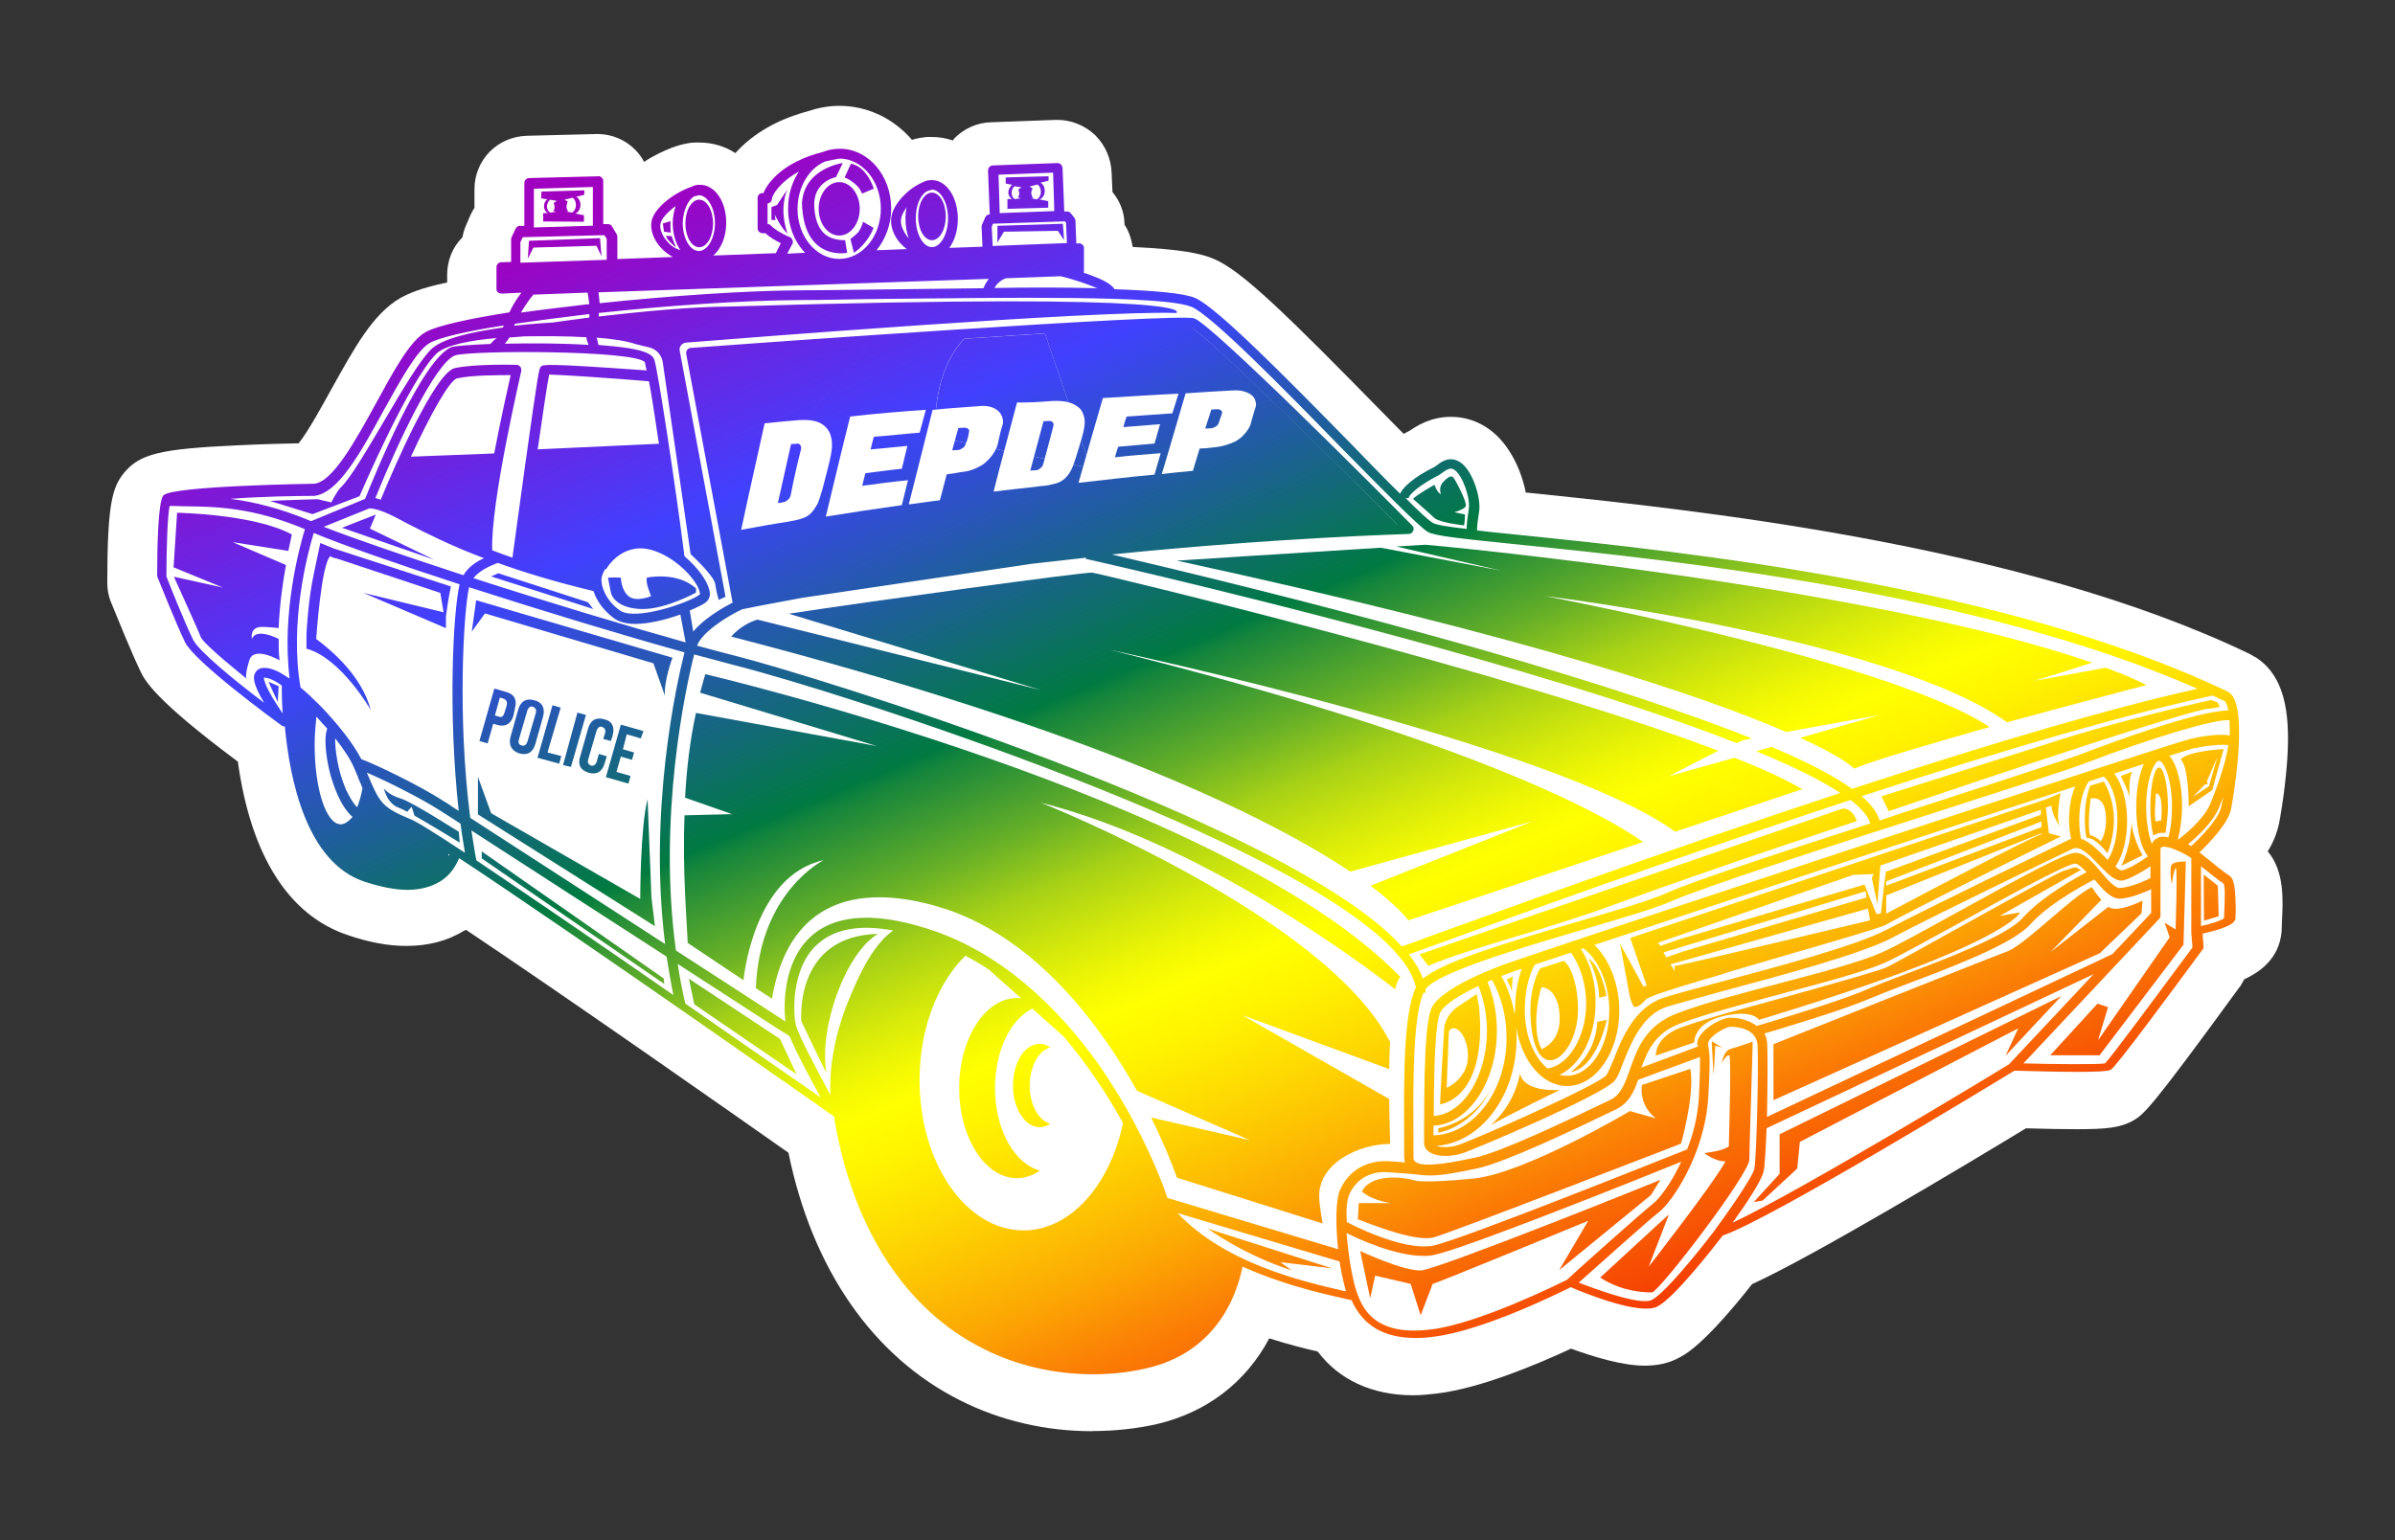 <?xml version="1.0" encoding="UTF-8"?><svg id="Layer_1" xmlns="http://www.w3.org/2000/svg" xmlns:xlink="http://www.w3.org/1999/xlink" viewBox="0 0 669.57 430.79"><rect x="0" y="0" width="669.57" height="430.79" fill="#333333" stroke="none"/><defs><style>.cls-1{fill:url(#Dégradé_sans_nom_10-42);}.cls-2{fill:url(#Dégradé_sans_nom_10-54);}.cls-3{fill:url(#Dégradé_sans_nom_10-47);}.cls-4{fill:url(#Dégradé_sans_nom_10-18);}.cls-5{fill:url(#Dégradé_sans_nom_10-56);}.cls-6{fill:url(#Dégradé_sans_nom_10-25);}.cls-7{fill:#fff;}.cls-8{fill:url(#Dégradé_sans_nom_10-20);}.cls-9{fill:url(#Dégradé_sans_nom_10-10);}.cls-10{fill:url(#Dégradé_sans_nom_10-6);}.cls-11{fill:url(#Dégradé_sans_nom_10-35);}.cls-12{fill:url(#Dégradé_sans_nom_10-4);}.cls-13{fill:url(#Dégradé_sans_nom_10-32);}.cls-14{fill:url(#Dégradé_sans_nom_10-31);}.cls-15{fill:url(#Dégradé_sans_nom_10-59);}.cls-16{fill:url(#Dégradé_sans_nom_10-23);}.cls-17{fill:url(#Dégradé_sans_nom_10-58);}.cls-18{fill:url(#Dégradé_sans_nom_10-24);}.cls-19{fill:url(#Dégradé_sans_nom_10-40);}.cls-20{fill:url(#Dégradé_sans_nom_10-53);}.cls-21{fill:url(#Dégradé_sans_nom_10-29);}.cls-22{fill:url(#Dégradé_sans_nom_10-16);}.cls-23{fill:url(#Dégradé_sans_nom_10-17);}.cls-24{fill:url(#Dégradé_sans_nom_10-33);}.cls-25{fill:url(#Dégradé_sans_nom_10-13);}.cls-26{fill:url(#Dégradé_sans_nom_10-37);}.cls-27{fill:url(#Dégradé_sans_nom_10-48);}.cls-28{fill:url(#Dégradé_sans_nom_10-62);}.cls-29{fill:url(#Dégradé_sans_nom_10-55);}.cls-30{fill:url(#Dégradé_sans_nom_10-22);}.cls-31{fill:url(#Dégradé_sans_nom_10-12);}.cls-32{fill:url(#Dégradé_sans_nom_10-49);}.cls-33{fill:url(#Dégradé_sans_nom_10-5);}.cls-34{fill:url(#Dégradé_sans_nom_10-11);}.cls-35{fill:url(#Dégradé_sans_nom_10-15);}.cls-36{fill:url(#Dégradé_sans_nom_10-30);}.cls-37{fill:url(#Dégradé_sans_nom_10-60);}.cls-38{fill:url(#Dégradé_sans_nom_10-52);}.cls-39{fill:url(#Dégradé_sans_nom_10-43);}.cls-40{fill:url(#Dégradé_sans_nom_10-14);}.cls-41{fill:url(#Dégradé_sans_nom_10-51);}.cls-42{fill:url(#Dégradé_sans_nom_10-61);}.cls-43{fill:url(#Dégradé_sans_nom_10-28);}.cls-44{fill:url(#Dégradé_sans_nom_10-45);}.cls-45{fill:url(#Dégradé_sans_nom_10-26);}.cls-46{fill:url(#Dégradé_sans_nom_10-65);}.cls-47{fill:url(#Dégradé_sans_nom_10-64);}.cls-48{fill:url(#Dégradé_sans_nom_10-9);}.cls-49{fill:url(#Dégradé_sans_nom_10-41);}.cls-50{fill:url(#Dégradé_sans_nom_10-34);}.cls-51{fill:url(#Dégradé_sans_nom_10-27);}.cls-52{fill:url(#Dégradé_sans_nom_10-2);}.cls-53{fill:url(#Dégradé_sans_nom_10-66);}.cls-54{fill:url(#Dégradé_sans_nom_10-3);}.cls-55{fill:url(#Dégradé_sans_nom_10-36);}.cls-56{fill:url(#Dégradé_sans_nom_10-7);}.cls-57{fill:url(#Dégradé_sans_nom_10-63);}.cls-58{fill:url(#Dégradé_sans_nom_10-46);}.cls-59{fill:url(#Dégradé_sans_nom_10-19);}.cls-60{fill:url(#Dégradé_sans_nom_10-8);}.cls-61{fill:url(#Dégradé_sans_nom_10-21);}.cls-62{fill:url(#Dégradé_sans_nom_10-50);}.cls-63{fill:url(#Dégradé_sans_nom_10-57);}.cls-64{fill:url(#Dégradé_sans_nom_10);}.cls-65{fill:url(#Dégradé_sans_nom_10-38);}.cls-66{fill:url(#Dégradé_sans_nom_10-39);}.cls-67{fill:url(#Dégradé_sans_nom_10-44);}</style><linearGradient id="Dégradé_sans_nom_10" x1="283.41" y1="9004.57" x2="452.02" y2="9408.03" gradientTransform="translate(0 -8993.63)" gradientUnits="userSpaceOnUse"><stop offset="0" stop-color="#a001c0"/><stop offset=".2" stop-color="#4041fe"/><stop offset=".4" stop-color="#007a41"/><stop offset=".41" stop-color="#15853c"/><stop offset=".47" stop-color="#67b027"/><stop offset=".51" stop-color="#a8d216"/><stop offset=".55" stop-color="#d7ea0a"/><stop offset=".58" stop-color="#f4f903"/><stop offset=".6" stop-color="#ff0"/><stop offset=".63" stop-color="#fff400"/><stop offset=".68" stop-color="#fed702"/><stop offset=".75" stop-color="#fca903"/><stop offset=".8" stop-color="#fb7f05"/><stop offset="1" stop-color="#f00001"/></linearGradient><linearGradient id="Dégradé_sans_nom_10-2" x1="224.06" y1="9029.37" x2="392.67" y2="9432.83" xlink:href="#Dégradé_sans_nom_10"/><linearGradient id="Dégradé_sans_nom_10-3" x1="475.13" y1="8924.45" x2="643.74" y2="9327.91" xlink:href="#Dégradé_sans_nom_10"/><linearGradient id="Dégradé_sans_nom_10-4" x1="493.75" y1="8916.66" x2="662.36" y2="9320.13" xlink:href="#Dégradé_sans_nom_10"/><linearGradient id="Dégradé_sans_nom_10-5" x1="479.72" y1="8922.53" x2="648.33" y2="9325.99" xlink:href="#Dégradé_sans_nom_10"/><linearGradient id="Dégradé_sans_nom_10-6" x1="482.37" y1="8921.42" x2="650.99" y2="9324.88" xlink:href="#Dégradé_sans_nom_10"/><linearGradient id="Dégradé_sans_nom_10-7" x1="468.19" y1="8927.35" x2="636.8" y2="9330.81" xlink:href="#Dégradé_sans_nom_10"/><linearGradient id="Dégradé_sans_nom_10-8" x1="276.58" y1="9007.42" x2="445.19" y2="9410.88" xlink:href="#Dégradé_sans_nom_10"/><linearGradient id="Dégradé_sans_nom_10-9" x1="379.54" y1="8964.4" x2="548.15" y2="9367.86" xlink:href="#Dégradé_sans_nom_10"/><linearGradient id="Dégradé_sans_nom_10-10" x1="338.78" y1="8981.43" x2="507.39" y2="9384.89" xlink:href="#Dégradé_sans_nom_10"/><linearGradient id="Dégradé_sans_nom_10-11" x1="142.77" y1="9063.35" x2="311.38" y2="9466.81" xlink:href="#Dégradé_sans_nom_10"/><linearGradient id="Dégradé_sans_nom_10-12" x1="211.2" y1="9034.75" x2="379.81" y2="9438.21" xlink:href="#Dégradé_sans_nom_10"/><linearGradient id="Dégradé_sans_nom_10-13" x1="84.3" y1="9087.78" x2="252.91" y2="9491.24" xlink:href="#Dégradé_sans_nom_10"/><linearGradient id="Dégradé_sans_nom_10-14" x1="116.1" y1="9074.49" x2="284.71" y2="9477.95" xlink:href="#Dégradé_sans_nom_10"/><linearGradient id="Dégradé_sans_nom_10-15" x1="90.96" y1="9085" x2="259.57" y2="9488.46" xlink:href="#Dégradé_sans_nom_10"/><linearGradient id="Dégradé_sans_nom_10-16" x1="65.66" y1="9095.57" x2="234.27" y2="9499.03" xlink:href="#Dégradé_sans_nom_10"/><linearGradient id="Dégradé_sans_nom_10-17" x1="199.04" y1="9039.83" x2="367.65" y2="9443.29" xlink:href="#Dégradé_sans_nom_10"/><linearGradient id="Dégradé_sans_nom_10-18" x1="46.17" y1="9103.72" x2="214.78" y2="9507.18" xlink:href="#Dégradé_sans_nom_10"/><linearGradient id="Dégradé_sans_nom_10-19" x1="120.04" y1="9072.84" x2="288.65" y2="9476.3" xlink:href="#Dégradé_sans_nom_10"/><linearGradient id="Dégradé_sans_nom_10-20" x1="159.69" y1="9056.27" x2="328.3" y2="9459.73" xlink:href="#Dégradé_sans_nom_10"/><linearGradient id="Dégradé_sans_nom_10-21" x1="271.53" y1="9009.53" x2="440.14" y2="9412.99" xlink:href="#Dégradé_sans_nom_10"/><linearGradient id="Dégradé_sans_nom_10-22" x1="74.72" y1="9091.78" x2="243.33" y2="9495.24" xlink:href="#Dégradé_sans_nom_10"/><linearGradient id="Dégradé_sans_nom_10-23" x1="118.06" y1="9073.67" x2="286.67" y2="9477.13" xlink:href="#Dégradé_sans_nom_10"/><linearGradient id="Dégradé_sans_nom_10-24" x1="347.6" y1="8977.74" x2="516.21" y2="9381.2" xlink:href="#Dégradé_sans_nom_10"/><linearGradient id="Dégradé_sans_nom_10-25" x1="459.33" y1="8931.05" x2="627.94" y2="9334.51" xlink:href="#Dégradé_sans_nom_10"/><linearGradient id="Dégradé_sans_nom_10-26" x1="227.69" y1="9027.86" x2="396.3" y2="9431.32" xlink:href="#Dégradé_sans_nom_10"/><linearGradient id="Dégradé_sans_nom_10-27" x1="232.31" y1="9025.92" x2="400.92" y2="9429.39" xlink:href="#Dégradé_sans_nom_10"/><linearGradient id="Dégradé_sans_nom_10-28" x1="222.79" y1="9029.9" x2="391.4" y2="9433.36" xlink:href="#Dégradé_sans_nom_10"/><linearGradient id="Dégradé_sans_nom_10-29" x1="268.01" y1="9011" x2="436.62" y2="9414.47" xlink:href="#Dégradé_sans_nom_10"/><linearGradient id="Dégradé_sans_nom_10-30" x1="155.53" y1="9058.01" x2="324.14" y2="9461.47" xlink:href="#Dégradé_sans_nom_10"/><linearGradient id="Dégradé_sans_nom_10-31" x1="190.21" y1="9043.52" x2="358.82" y2="9446.98" xlink:href="#Dégradé_sans_nom_10"/><linearGradient id="Dégradé_sans_nom_10-32" x1="246.31" y1="9020.07" x2="414.92" y2="9423.53" xlink:href="#Dégradé_sans_nom_10"/><linearGradient id="Dégradé_sans_nom_10-33" x1="182.31" y1="9046.82" x2="350.92" y2="9450.28" xlink:href="#Dégradé_sans_nom_10"/><linearGradient id="Dégradé_sans_nom_10-34" x1="181.74" y1="9047.06" x2="350.35" y2="9450.52" xlink:href="#Dégradé_sans_nom_10"/><linearGradient id="Dégradé_sans_nom_10-35" x1="396.09" y1="8957.48" x2="564.7" y2="9360.94" xlink:href="#Dégradé_sans_nom_10"/><linearGradient id="Dégradé_sans_nom_10-36" x1="308.07" y1="8994.26" x2="476.68" y2="9397.72" xlink:href="#Dégradé_sans_nom_10"/><linearGradient id="Dégradé_sans_nom_10-37" x1="288.74" y1="9002.34" x2="457.35" y2="9405.8" xlink:href="#Dégradé_sans_nom_10"/><linearGradient id="Dégradé_sans_nom_10-38" x1="315.37" y1="8991.21" x2="483.98" y2="9394.67" xlink:href="#Dégradé_sans_nom_10"/><linearGradient id="Dégradé_sans_nom_10-39" x1="320.13" y1="8989.22" x2="488.74" y2="9392.68" xlink:href="#Dégradé_sans_nom_10"/><linearGradient id="Dégradé_sans_nom_10-40" x1="328.63" y1="8985.67" x2="497.24" y2="9389.13" xlink:href="#Dégradé_sans_nom_10"/><linearGradient id="Dégradé_sans_nom_10-41" x1="293.55" y1="9000.33" x2="462.16" y2="9403.79" xlink:href="#Dégradé_sans_nom_10"/><linearGradient id="Dégradé_sans_nom_10-42" x1="284.27" y1="9004.21" x2="452.88" y2="9407.67" xlink:href="#Dégradé_sans_nom_10"/><linearGradient id="Dégradé_sans_nom_10-43" x1="464.22" y1="8929.01" x2="632.83" y2="9332.47" xlink:href="#Dégradé_sans_nom_10"/><linearGradient id="Dégradé_sans_nom_10-44" x1="394.93" y1="8957.96" x2="563.54" y2="9361.42" xlink:href="#Dégradé_sans_nom_10"/><linearGradient id="Dégradé_sans_nom_10-45" x1="329.67" y1="8985.24" x2="498.28" y2="9388.7" xlink:href="#Dégradé_sans_nom_10"/><linearGradient id="Dégradé_sans_nom_10-46" x1="349.32" y1="8977.03" x2="517.93" y2="9380.49" xlink:href="#Dégradé_sans_nom_10"/><linearGradient id="Dégradé_sans_nom_10-47" x1="454.78" y1="8932.95" x2="623.39" y2="9336.41" xlink:href="#Dégradé_sans_nom_10"/><linearGradient id="Dégradé_sans_nom_10-48" x1="294.95" y1="8999.75" x2="463.56" y2="9403.21" xlink:href="#Dégradé_sans_nom_10"/><linearGradient id="Dégradé_sans_nom_10-49" x1="412.48" y1="8950.63" x2="581.09" y2="9354.09" xlink:href="#Dégradé_sans_nom_10"/><linearGradient id="Dégradé_sans_nom_10-50" x1="298.86" y1="8998.11" x2="467.47" y2="9401.57" xlink:href="#Dégradé_sans_nom_10"/><linearGradient id="Dégradé_sans_nom_10-51" x1="99.68" y1="9081.35" x2="268.29" y2="9484.81" xlink:href="#Dégradé_sans_nom_10"/><linearGradient id="Dégradé_sans_nom_10-52" x1="390.69" y1="8959.73" x2="559.3" y2="9363.19" xlink:href="#Dégradé_sans_nom_10"/><linearGradient id="Dégradé_sans_nom_10-53" x1="267.13" y1="9011.37" x2="435.74" y2="9414.83" xlink:href="#Dégradé_sans_nom_10"/><linearGradient id="Dégradé_sans_nom_10-54" x1="194.37" y1="9039.69" x2="367.92" y2="9454.96" xlink:href="#Dégradé_sans_nom_10"/><linearGradient id="Dégradé_sans_nom_10-55" x1="243.37" y1="9021.3" x2="411.98" y2="9424.76" xlink:href="#Dégradé_sans_nom_10"/><linearGradient id="Dégradé_sans_nom_10-56" x1="298.12" y1="8996.73" x2="468.81" y2="9405.16" xlink:href="#Dégradé_sans_nom_10"/><linearGradient id="Dégradé_sans_nom_10-57" x1="224.99" y1="9028.98" x2="393.6" y2="9432.44" xlink:href="#Dégradé_sans_nom_10"/><linearGradient id="Dégradé_sans_nom_10-58" x1="43.09" y1="9105" x2="211.7" y2="9508.46" xlink:href="#Dégradé_sans_nom_10"/><linearGradient id="Dégradé_sans_nom_10-59" x1="148.61" y1="9060.9" x2="317.22" y2="9464.36" xlink:href="#Dégradé_sans_nom_10"/><linearGradient id="Dégradé_sans_nom_10-60" x1="184.83" y1="9045.77" x2="353.44" y2="9449.23" xlink:href="#Dégradé_sans_nom_10"/><linearGradient id="Dégradé_sans_nom_10-61" x1="92.73" y1="9084.26" x2="261.34" y2="9487.72" xlink:href="#Dégradé_sans_nom_10"/><linearGradient id="Dégradé_sans_nom_10-62" x1="99.13" y1="9081.58" x2="267.74" y2="9485.04" xlink:href="#Dégradé_sans_nom_10"/><linearGradient id="Dégradé_sans_nom_10-63" x1="103.82" y1="9079.62" x2="272.43" y2="9483.08" xlink:href="#Dégradé_sans_nom_10"/><linearGradient id="Dégradé_sans_nom_10-64" x1="109.13" y1="9077.4" x2="277.74" y2="9480.86" xlink:href="#Dégradé_sans_nom_10"/><linearGradient id="Dégradé_sans_nom_10-65" x1="113.75" y1="9075.47" x2="282.36" y2="9478.93" xlink:href="#Dégradé_sans_nom_10"/><linearGradient id="Dégradé_sans_nom_10-66" x1="119.67" y1="9073" x2="288.28" y2="9476.46" xlink:href="#Dégradé_sans_nom_10"/></defs><path class="cls-7" d="m305.27,400.24c-12.88,0-25.68-2.95-36.84-8.62-24.37-12.23-41.36-36.68-48-69.25-14.61-10.26-60.97-42.83-90.18-62.36-.08.08-.25.25-.49.25-4.76,2.95-10.17,4.27-16.16,4.27-5.09,0-10.42-.98-16.41-3.04-16.49-5.5-27.08-22.24-30.69-48.49-23.47-17.48-26.09-22.81-27.32-25.44-2.46-5.09-6.4-14.93-8.04-18.87-.82-1.89-1.15-3.86-1.15-5.66,0-22.4,1.48-26.75,4.6-30.69,4.43-5.42,10.09-6.81,31.76-7.8,6.81-.33,13.21-.49,17.15-.57,2.71-3.36,6.89-11.08,9.35-15.51,6.24-11.16,11.41-20.76,19.2-25.19,2.3-1.23,5.5-2.71,12.96-4.27v-2.13c0-4.1,1.56-7.8,4.27-10.5.25-1.39.66-2.63,1.23-3.86l.98-2.3c.33-.66.66-1.39,1.15-2.05v-5.17c0-8.29,6.4-14.77,14.69-15.02,0,0,19.53-.49,19.69-.49,3.94,0,7.8,1.56,10.59,4.43.98.98,1.81,2.13,2.46,3.36,2.71-1.81,5.42-3.04,7.71-3.94,1.72-.66,3.53-1.15,5.33-1.39.66-.08,1.39-.08,2.05-.08h.25c3.69,0,7.14.98,10.17,2.95,3.86-4.27,10.09-8.94,20.1-11.65,2.95-.98,5.91-1.56,8.94-1.56,8.04,0,15.26,3.61,20.35,9.52,1.39-.49,2.79-.66,4.27-.82h1.15c2.05,0,4.1.33,5.99.98.08-.08.25-.25.33-.49,2.71-2.79,6.4-4.51,10.42-4.6l17.97-.66h.49c3.86,0,7.55,1.48,10.42,4.1.08.08.25.25.33.33,2.71,2.79,4.27,6.4,4.43,10.26l.25,5.5c2.05,2.46,3.28,5.5,3.36,8.78v.33c1.23,1.81,1.89,3.94,2.3,6.24h0c13.7.66,19.12,1.81,22.73,3.36,7.8,3.28,20.43,15.67,47.35,43.16,0,0,4.43,4.51,5.66,5.74.57-.33,1.15-.57,1.72-.9,1.81-1.23,5.74-3.86,11.49-3.86,3.94,0,7.71,1.23,11,3.69,5.17,3.86,8.62,10.83,9.93,17.48l.82.08c44.64,4.6,137.28,14.11,201.53,45.05.49.25.9.49,1.39.82.08,0,.25.08.25.08,9.35,5.91,9.68,18.63,8.78,30.28-.66,8.04-2.05,16.08-2.38,17.15-.33,1.15-.9,3.53-2.95,6.89,4.76,5.66,4.27,13.79,3.94,20.1v.9c-.08,8.04-5.17,12.31-10.5,14.77-.33.57-.66,1.15-.98,1.72-.08.08-.08.25-.25.33-25.52,35.04-26.91,35.78-30.03,37.58-3.53,1.89-7.22,2.3-15.67,2.3-3.69,0-8.45-.08-14.11-.25-17.72,10.75-59.74,35.94-76.56,43.57-13.54,17.15-18.79,19.78-20.76,20.76-2.71,1.39-5.74,2.05-9.27,2.05-6.07,0-13.79-2.3-20.6-4.76-9.19,4.27-25.19,11.08-37.5,12.55-2.3.25-4.43.49-6.56.49-11.49,0-20.76-4.27-26.75-12.23-3.86-.9-8.45-2.05-13.54-3.69-6.56,12.31-17.48,20.76-31.67,24.04-5.58,1.23-11.65,1.89-17.89,1.89Z"/><g><g><path class="cls-64" d="m397.34,355.27c-4.84.33-17.07-5.42-17.07-5.42l2.79,13.21,1.39-6.32,9.93,2.3,2.79,8.78,3.36-8.78c1.39-.25,43.49-17.64,43.49-17.64l-8.12,13.79,25.68-21.01,2.63-4.27c.16.08-62.03,25.03-66.87,25.36Z"/><path class="cls-52" d="m337.68,343.62s9.93,7.3,23.47,11.65l-3.2-2.3,14.44,1.72-34.71-11.08Z"/><path class="cls-54" d="m596.16,215.78l-3.28,1.23s2.13,3.94,2.46,6.07c.08-.08-.41-5.33.82-7.3Z"/><path class="cls-12" d="m611.91,225.46l6.56-4.51,3.2-11.49s-10.17.57-12.06,2.95c2.3,1.64,2.3,13.05,2.3,13.05Zm4.51-6.07l.82-.08-.25-.82,2.95-6.89-2.38,8.29-4.51,2.95,3.36-3.45Z"/><path class="cls-33" d="m605.43,232.93c.25-2.46.66-4.51.66-7.3,0-6.07-1.15-11-2.46-11s-2.46,4.84-2.46,11c0,3.2.33,6.07.82,8.04.08-.08,1.39-.98,3.45-.74Zm-2.71-11c2.3-.33,1.48,7.55,1.48,7.55-.57-.08-1.48.33-1.48.33-.57-1.39-.08-5.66,0-7.88Z"/><polygon class="cls-10" points="616.1 244.58 616.1 248.19 616.18 257.46 620.28 256.23 620.04 247.7 616.1 244.58"/><path class="cls-56" d="m595.99,229.89l-.66,5.42s-1.23,5.17-2.3,6.81l5.99-2.95c-.16,0-3.04-5.58-3.04-9.27Z"/><path class="cls-60" d="m466.51,217.09s9.6-5.01,13.87-7.14c-57.19-21.83-172.97-49.56-175.02-49.81-1.89-.25-62.36,8.04-84.84,11.49l70.4,21.33-79.18-19.69c-4.76,1.48-7.3,4.76-7.3,4.76,102.9,26.59,151.31,51.2,173.05,65.73l51.04-14.11-45.38,18.05c8.12,6.07,10.59,9.68,10.59,9.68l65.64-21.91c-10.75-7.55-47.26-28.39-149.09-53.75,0,0,124.4,26.42,158.04,50.87l35.53-11.9c-4.6-2.71-11.16-5.74-18.95-8.78l-18.38,5.17Z"/><path class="cls-48" d="m419.58,159.57l-33.56-6.4c-20.1,1.23-57.03,3.61-57.03,3.61,99.53,21.58,147.62,38.07,170.35,47.92l26.18-4.76-22.24,6.4c12.23,5.5,15.1,8.62,15.1,8.62,5.5-2.38,21.5-6.97,37.83-11.65-8.45-5.74-36.19-19.12-124.07-36.6,0,0,95.92,11.73,128.99,35.28,19.86-5.42,38.98-10.42,38.98-10.42-3.36-1.72-7.22-3.28-11.41-4.84l-20.02,3.69s10.42-3.2,16.16-5.09c-60.06-21.09-184.79-32.99-186.43-32.99-.33,0-3.36.25-8.04.49l29.21,6.73Z"/><path class="cls-9" d="m409.24,146.93c.25,0,.33-3.04.33-3.04l-2.95-.66s3.04-.82,3.2-1.81c.25-.98-2.63-6.81-3.53-7.88-.9-1.23-3.2,1.72-3.2,1.72-.9,1.48-.25,2.95-.25,2.95-.98-.33-1.81-2.63-1.81-2.63,0,0-5.01,2.79-5.99,3.94,0,0,4.51,3.94,6.07,5.42,1.81,1.31,7.96,1.97,8.12,1.97Z"/><path class="cls-34" d="m180.88,161.54c-.57,1.23,1.15,5.17,1.15,5.17,0,0-4.18,1.81-6.32,0-2.13-1.81-2.13-5.17-2.13-5.17,0,0-2.13-.08-3.61,0,0,0,.57,2.95.82,4.18.25,1.39,2.3,4.51,8.78,4.6,6.56.08,15.02-4.6,15.02-4.6v-1.15c-5.25-4.84-13.7-3.04-13.7-3.04Z"/><path class="cls-31" d="m219.03,58.07c.25-3.69,1.15-5.17,1.15-5.17l-2.95,4.43-1.56.57v3.61h1.15l-.25-1.56s1.72,3.69,3.61,5.42c-.08-.25-1.31-3.61-1.15-7.3Z"/><polygon class="cls-25" points="95.62 147.59 121.39 156.53 103.42 147.83 105.06 143.9 95.62 147.59"/><polygon class="cls-40" points="139.28 160.31 137.31 161.21 165.86 170.32 164.38 168.43 139.28 160.31"/><polygon class="cls-35" points="134.68 238.1 134.68 240.06 185.72 275.18 185.55 273.63 134.68 238.1"/><path class="cls-22" d="m111.87,223.24c-3.2-.9-4.6-2.79-4.6-2.79.49,1.39,1.23,4.27,4.18,5.42.49.25,1.39.57,2.38,1.15l1.23-1.39c0-.08.49,1.39.82,2.46,5.17,2.95,12.64,7.55,12.64,7.55l-.25-3.04c-.16,0-13.13-8.45-16.41-9.35Z"/><path class="cls-23" d="m388.64,319.9c-.08-4.6-.25-8.78-.25-12.55l-41.11-23.47,41.11,15.1c0-2.79.08-5.33.25-7.55h0c-17.97-35.37-97.65-66.96-97.65-66.96,45.21,11.41,90.34,45.38,99.04,52.19.82-3.36,1.56-3.36,1.56-3.36-49.07-50.71-194.39-84.76-194.39-84.76-.57,1.72-.98,3.53-1.48,5.17l49.4,14.93-50.55-9.27c-1.72,7.88-2.63,15.92-3.04,23.71l13.13,4.6-13.29.33c-.57,15.1.57,28.39.9,35.69l15.59,10.42s2.63-29.29,22.4-33.56c0,0-17.89,8.78-18.95,35.78l4.51,2.95c5.74-33.89,32.99-30.28,49.23-24.86,25.19,8.78,42.59,32.33,52.84,50.63h0l31.51,13.79-27.57-6.32c4.84,9.85,7.22,16.82,7.22,16.82l40.7,12.8s-.82-4.84-.9-6.65c-.9-10.01,11-15.59,19.78-15.59Z"/><path class="cls-4" d="m73.3,175.32c1.89,0,3.53.25,4.6.33.25-6.32,1.15-12.8,2.05-17.64l-14.93-6.4,15.59,2.46c.57-2.79.98-4.6.98-4.6-10.59-5.74-32.08-6.07-32.08-6.07l-.98,15.26,13.79,5.66-13.7-3.04c1.15,2.63,6.81,14.93,7.47,16.82.82,2.13,12.8,11.65,12.8,11.65,0,0-.49-.98.82-5.09,1.23-4.18,8.45,0,8.45,0-.25-1.89-.25-3.94-.25-5.99h0s-6.24-3.28-7.47,0c0,0-.82-3.36,2.87-3.36Z"/><polygon class="cls-59" points="192.61 273.71 194.09 280.85 222.73 300.46 218.05 290.53 192.61 273.71"/><path class="cls-8" d="m151.26,55.44l1.81.33c-.57.25-.98.98-.98,1.89s.49,1.72,1.15,1.89l-1.39.08v2.3l11.41.08v-1.81l-2.46-.49c.82-.25,1.48-1.23,1.48-2.38s-.57-2.05-1.23-2.3l2.3-.57v-1.23l-11.98.33-.08,1.89h0Zm6.56.41l2.3-.57c.57.49.9,1.15.9,2.05,0,.98-.49,1.81-1.15,2.13l-1.56-.33.57-.08s-.33-.25-.49-.98c-.08-.82.33-1.72.33-1.72l-.9-.49h0Zm-4.02,0l1.89.33-.9.57s.33.82.25,1.39c-.08.66-.49.82-.49.82l.98.25-1.72.25c-.57-.33-.9-.98-.9-1.81.08-.74.41-1.39.9-1.81Z"/><path class="cls-61" d="m281.89,53.72c0,.9.49,1.72,1.15,1.89l-1.39.08v2.71l11.41-.33v-1.81l-2.46-.49c.82-.25,1.48-1.23,1.48-2.38s-.57-2.05-1.23-2.3l2.3-.57v-1.23l-11.98.33v1.72l1.81.33c-.57.49-1.07,1.31-1.07,2.05Zm5.91-1.56l2.3-.57c.57.49.9,1.15.9,2.05,0,.98-.49,1.81-1.15,2.13l-1.56-.33.57-.08s-.33-.25-.49-.98c-.25-.82.33-1.72.33-1.72l-.9-.49h0Zm-4.1-.08l1.89.33-.9.57s.33.82.25,1.39c-.08.66-.49.82-.49.82l.98.25-1.72.25c-.57-.33-.9-.98-.9-1.81.08-.82.33-1.48.9-1.81Z"/><path class="cls-30" d="m88.4,178.69h0s1.39-20.92,3.94-23.14c.33.25.98.49,1.89.66l28.88,9.6.9,5.42-22.4-5.42,23.06,9.85v-3.2c.57-4.76,1.39-8.45,1.39-8.45l-32.66-10.59-3.86-1.56-1.81,8.62c-1.48,6.97-1.89,14.2-2.05,16.74h0v4.18c9.68,2.63,17.97,17.15,17.97,17.15-2.46-9.44-10.91-16.66-15.26-19.86Z"/><path class="cls-16" d="m182.68,185.5l3.2,9.03c-.25-4.43,2.13-10.59,2.13-10.59l-54.89-16.08-1.23,8.78,3.69-5.09,47.1,13.95Z"/><path class="cls-18" d="m519.11,229.64s-.98-3.53-3.94-3.53l-118.32,40.78,2.46,3.2c12.23-5.17,33.23-10.17,51.86-17.07,30.03-11,67.94-23.39,67.94-23.39Z"/><path class="cls-6" d="m617.08,198.22c1.56,0,3.53-.57,3.53-.57l-.66-1.23-1.81-.66s-25.27,5.5-45.95,12.31c-11.49,3.69-46.2,14.61-46.2,14.61,0,0,1.23,2.63,2.05,4.18-.25.08,78.44-26.83,89.03-28.64Z"/><path class="cls-45" d="m239.87,65.04c-.08.08-2.05,1.89-2.13,1.72l.98,3.94s3.69-2.3,5.5-6.97l-2.95-1.72c-.25,1.15-.82,2.22-1.39,3.04Z"/><path class="cls-51" d="m240.2,52.65c.33.49.57.98.82,1.48l3.28-1.39c-1.15-3.2-3.2-6.32-6.4-6.97l-1.81,3.94c0-.33,2.95,1.31,4.1,2.95Z"/><path class="cls-43" d="m236.84,70.7l-.57-3.53c-4.43,0-8.12-1.81-8.62-9.19-.49-7.3,6.07-8.45,6.07-8.45l1.89-3.94s-10.75,1.39-11.41,11.16c.41,16.49,12.64,13.95,12.64,13.95Z"/><polygon class="cls-21" points="295.75 64.55 297.48 67.17 297.15 62.58 278.85 63.15 278.85 67.83 280.66 64.8 295.75 64.55"/><polygon class="cls-36" points="147.89 67.34 147.56 72.34 149.12 69.23 166.76 68.73 168.16 71.69 167.75 66.6 147.89 67.34"/><path class="cls-14" d="m195.48,69.14c2.13,0,3.86-2.95,3.86-6.65s-1.72-6.65-3.86-6.65-3.86,2.95-3.86,6.65,1.72,6.65,3.86,6.65Z"/><path class="cls-13" d="m260.55,67.17c2.13,0,3.86-2.95,3.86-6.65s-1.72-6.65-3.86-6.65-3.86,2.95-3.86,6.65,1.72,6.65,3.86,6.65Z"/><path class="cls-24" d="m187.44,61.84l-2.13.66.33,2.3,1.89.25c-.16-1.4-.08-3.2-.08-3.2Z"/><path class="cls-50" d="m187.85,66.03l-1.72-.08.49.9c0,.08,1.56,1.81,2.38,2.3,0,0-1.15-2.54-1.15-3.12Z"/><path class="cls-11" d="m571.87,223.57l-116.11,38.73s3.28,9.6,4.6,13.29c-.33.08-.66.25-.9.33l-6.56-12.06,2.71,14.61h0c.08.9.82,2.38.98,2.79.33.57,1.39.66,3.53-1.72.66-.82,6.65-2.71,14.77-5.17,3.53-.98,7.3-2.13,8.7-2.63,15.92-4.76,35.45-10.17,43.16-12.88,11.9-6.56,49.4-24.94,49.4-24.94l-3.28-.9h-.08l-.82-7.22,1.56-.49c.08,2.63,2.3,5.74,2.3,5.74-1.15-2.63.25-9.27.25-9.27l-4.18,1.81Zm-106.75,42.75l56.45-17.07.25,1.72-50.96,15.02-5.01,1.72c-.25-.33-.49-.9-.74-1.39Zm3.04,3.86v1.39c-.33-.57-.66-1.23-1.15-1.89l55.22-15.59.57,3.28c-10.26,2.46-52.02,12.39-54.65,12.8Zm59.08-27l-1.39,12.23-1.23.25-3.36-8.29h0l-.08-.33.08.33-51.61,15.26-5.5,1.89c-.33-.57-.57-.9-.57-.9l54.48-18.95,5.74-.25-.49,1.15,1.56,7.3.82-10.83,44.88-15.59v1.39l-43.24,15.92v2.71l43.41-16.74v1.56l-43.41,16.41-.08-4.51Zm1.81,11.41c-.66.33-1.23.66-1.72.9v-5.09l43.41-17.4v.25c-4.6,1.72-32.58,16.49-41.68,21.33Z"/><path class="cls-55" d="m421.22,273.95s1.39,2.3,1.48,3.61c0,0-.08-3.53.33-4.51l-1.81.9Z"/><path class="cls-26" d="m413.5,281.5l-.66-3.53-5.74,3.86c-1.81,1.39-3.28,3.69-3.36,5.99-.49,7.14-1.15,21.01-1.15,21.01,0,0,13.37-1.31,10.91-27.32Zm-9.03,22.73s.08-4.51.33-8.78c.08-3.69.25-7.22.33-7.22.33-.33.66-.57.98-.66,1.56-.25,3.86,2.05,4.27,6.89.49,7.06-5.91,9.76-5.91,9.76Z"/><path class="cls-65" d="m437.22,268.7l-6.65,2.13c-1.56,2.63-2.71,6.81-2.71,11.49,0,7.88,1.81,14.2,5.5,14.2s7.8-6.4,7.8-14.2c0-5.99-1.48-11.57-3.94-13.62Zm-6.24,24.7c-3.04-5.66-.57-16.25,0-17.31,0,0,2.05-.08,3.53,2.3.66,1.15,1.39,2.79,1.48,5.33.66,7.71-5.01,9.68-5.01,9.68Z"/><path class="cls-66" d="m439.27,299.8c7.3-1.48,9.93-14.61,9.93-14.61l-2.63.57c-.57,10.09-7.96,14.11-7.3,14.03Z"/><path class="cls-19" d="m449.12,278.47s-1.39-8.12-5.01-10.42c0,0,2.95,5.33,2.95,11l2.05-.57Z"/><path class="cls-49" d="m417.03,304.07c.57-1.15.82-1.81.82-1.81-.25.57-.66,1.23-.82,1.81Z"/><path class="cls-1" d="m417.03,304.07c-1.56,3.2-5.66,9.35-14.93,11.49v1.15c0,.16,9.85-1.56,14.93-12.64Z"/><path class="cls-39" d="m589.18,238.59c.98-2.3,1.81-5.66,1.81-9.52,0-4.43-1.56-8.37-2.79-10.5l-3.86,1.15c-.9,2.3-1.48,5.5-1.48,9.27,0,1.89.08,3.61.49,5.33,2.46-.25,5.83,4.27,5.83,4.27Zm-4.68-15.26s3.61-1.15,4.18,4.18-1.39,7.8-1.39,7.8c-.57-.9-3.04-1.89-3.04-1.89-.74-3.45.25-10.09.25-10.09Z"/><path class="cls-67" d="m491.78,285.2s19.86-5.91,38.4-12.64c32.58-11.98,34.55-17.4,34.55-17.4l-5.66.98,22.73-12.88s-.82-.33-1.15-.57c-.33-.33-.82-.08-3.86.9-3.04.98-46.11,25.52-49.56,27s-35.45,10.26-35.45,10.26c0,0-14.77,3.86-21.99,6.56-7.22,2.71-6.89,7.8-6.89,7.8l10.75-3.69s-.25-5.74,8.94-7.55c7.63-1.56,9.19,1.23,9.19,1.23Z"/><path class="cls-44" d="m483.66,293.4c-1.81.57-2.3,3.86-2.3,3.86,0,0,1.23-2.3,2.05-2.13.66.08.08,18.3-.08,25.44-1.72,1.39-6.89,1.89-6.89,1.89,0,0,3.2,2.46,5.99,2.3-3.86,6.89-21.5,29.46-21.5,29.46l5.66-14.61-3.61,3.28-15.59,14.36s5.5,4.18,14.44,4.18c1.89,0,27.24-33.07,27.24-37.17s.98-30.69.9-32.99c-.08.16-4.51,1.56-6.32,2.13Z"/><polygon class="cls-58" points="479.56 292.42 481.53 292.99 478.57 291.19 478.57 292.09 479.07 300.62 479.56 292.42"/><path class="cls-3" d="m607.4,241.54c-1.15.66-.25,5.74-.25,5.74,0,0,.66-4.6,1.15-4.51s-.08,17.15-.08,17.15l-3.04-1.89,1.39,4.1-20.02,28.8,2.79-9.27-2.95-.98-13.21,14.44h13.79l23.47-30.93.66-23.3c0,.08-2.63-.08-3.69.66Z"/><path class="cls-27" d="m400.95,346c5.5-1.56,69.01-26.18,69.01-26.18,0,0,3.86-13.29,2.63-20.92l-13.54,4.51s-1.15,5.33,3.86,9.35l-7.22-2.05s-29.46,17.48-43.74,18.87c-14.2,1.39-16.25.57-16.25.57-5.33-1.56-12.96-1.23-14.93,3.04,0,0,2.05,2.3,8.12,3.28,0,0-7.47-.08-9.03,0l-.25,4.51c.08-.08,15.92,6.73,21.33,5.01Z"/><path class="cls-32" d="m598.7,255.41s.33-3.53.25-3.53-6.97,3.61-9.52,1.72h0l-16.16,12.64,14.2-14.61c-1.56-1.72-2.63-3.53-2.63-3.53-5.42,2.38-18.95,16.41-23.88,18.05-3.94,1.39-65.15,25.85-65.15,25.85v15.67l91.25-41.11,11.65-11.16Z"/><path class="cls-62" d="m424.91,300.21s-.98,8.04-8.12,14.44c4.43-2.63,19.28-9.85,19.28-9.85,0,0-9.93.9-11.16-4.6Z"/><path class="cls-41" d="m181.04,223.57c-2.05,7.71-2.05,27.82-2.05,27.82l-41.68-23.96-3.69-10.17v10.5l49.48,31.26-.98-8.12-1.07-27.32Z"/><polygon class="cls-38" points="497.53 317.2 497.53 328.27 490.31 336.15 492.77 335.74 502.45 326.8 503.19 319.33 564.24 287.57 560.71 295.21 576.3 278.55 497.53 317.2"/><path class="cls-20" d="m623.07,244.74c-.9-.49-4.76-3.61-7.8-6.07v-.08h-.08c-.08,0-.08-.08-.25-.25,2.46-2.38,7.88-7.88,8.78-11.98.08-.33,5.42-28.88-.57-32.74,0,0-.08,0-.08-.08-62.28-29.95-153.28-39.3-197.01-43.82-4.76-.49-9.27-.9-13.13-1.39,0-1.23.25-3.28.57-5.17.66-3.69-1.72-11.32-5.01-13.7-2.95-2.13-5.33-.49-6.65.57-.33.25-.57.33-.82.57-3.2,1.56-8.12,4.43-9.6,7.47-4.18-4.1-9.19-9.27-14.36-14.61-17.31-17.64-36.84-37.5-42.91-40.12-3.2-1.39-11.49-2.05-22.57-2.46-.9-1.56-3.86-3.04-8.62-4.6,0-.08.08-.33.08-.49v-6.4c0-.33-.08-.82-.49-.98-.25-.25-.57-.49-.98-.33h-.66l-.25-6.32c0-.33-.08-.57-.33-.9l-.98-1.23c-.25-.33-.66-.49-1.15-.49h-.66l-.49-12.23c0-.33-.25-.66-.49-.98-.25-.25-.66-.33-.98-.33l-17.97.66c-.82,0-1.39.66-1.39,1.48l.49,12.23h-.08c-.57,0-.98.33-1.23.9l-.9,2.05c-.08.25-.08.33-.08.57l.25,5.5-9.27.33c1.48-2.05,2.38-4.84,2.38-8.12,0-6.07-3.2-10.83-7.22-10.83h-.25c-.9,0-1.72.25-2.46.66-4.18,1.81-8.29,6.24-8.7,9.93-.25,2.3.66,5.01,2.63,7.14.57.57,1.15,1.15,1.72,1.56l-8.45.33c2.46-3.04,4.1-7.14,4.1-11.65,0-9.27-6.4-16.74-14.36-16.74-1.72,0-3.28.33-4.76.9-11.16,2.79-15.51,8.7-16.58,11.49h-.25c-.82,0-1.39.57-1.39,1.39v8.45c0,.82.66,1.39,1.39,1.39h.82c1.15,1.15,2.95,2.13,4.27,2.79l-1.39,2.79-17.48.66c2.13-1.81,3.61-5.17,3.61-9.19,0-5.99-3.2-10.59-7.3-10.59h-.33c-.82,0-1.48.25-2.13.57-4.6,1.56-10.59,5.91-11.16,9.85-.33,2.3.66,5.01,2.63,7.14.98,1.15,2.13,1.89,3.36,2.63l-15.51.57v-6.24c0-.25-.08-.57-.25-.82l-1.23-2.05c-.25-.49-.66-.66-1.23-.66h-1.23v-12.06c0-.33-.08-.66-.49-.98-.25-.25-.66-.49-.98-.33l-19.2.49c-.82,0-1.39.66-1.39,1.39v11.98h-1.23c-.57,0-.98.33-1.23.82l-1.15,2.46c-.08.25-.08.33-.08.57v6.24l-2.71.08c-.82,0-1.39.66-1.39,1.39v6.07c0,.33.08.82.49.98.25.25.57.33.98.33h0l5.5-.25c-1.15,1.48-2.38,3.36-3.36,5.5-11.41,1.81-20.1,3.69-23.39,5.5-4.43,2.46-9.03,11-13.87,19.86-5.74,10.5-12.31,22.4-17.48,22.57-.33,0-39.8.57-42.01,3.28-1.48,1.81-1.72,14.69-1.72,22.24,0,.25,0,.33.08.57.25.57,5.09,12.8,7.71,18.22,2.71,5.5,24.53,21.5,27,23.3.25.25.57.25.9.25,1.39,14.77,5.99,37.99,22.24,43.41,4.51,1.48,8.62,2.3,12.06,2.3s6.56-.82,9.03-2.3c3.2-1.89,4.6-4.76,5.42-6.56,31.76,20.92,102.73,70.81,104.87,72.29,0,.33.08.66.08.98,5.17,30.52,20.02,53.17,41.6,63.92,9.35,4.76,20.1,7.14,30.69,7.14,5.09,0,10.17-.57,15.1-1.72,14.11-3.28,23.47-13.29,26.67-28.39,10.17,4.6,20.43,7.14,27.49,8.7.98.25,2.05.49,2.95.66,3.2,7.14,9.03,10.59,17.97,10.59,1.56,0,3.2-.08,4.84-.33,13.54-1.56,34.71-11.98,38.48-13.87,4.27,1.81,19.28,7.88,24.21,5.42,4.76-2.38,16.08-16.99,18.3-19.86,12.8-4.27,75.65-42.5,81.56-46.11,11.49.33,25.27.66,26.91-.25,1.56-.9,16.74-21.5,25.68-33.64.25-.25.33-.57.25-.9l-.25-3.53c9.19-2.05,9.19-3.69,9.19-4.51,0-.33,0-.82.08-1.48-.08-6.89-.41-9.52-1.97-10.34Zm-16.58-33.4c3.69-1.15,6.07-1.89,6.65-2.05,4.84-.98,8.62-1.15,9.85-.9-.82,5.33-3.28,12.06-5.09,16.49-1.89,4.43-7.71,9.03-8.94,9.93,0,0-.08,0-.08-.08.66-2.63,1.15-5.91,1.15-9.19.08-5.74-1.23-11.49-3.53-14.2Zm-112.42,80.74c-.08-1.23-.33-2.3-.82-3.04,5.66-1.72,22.4-6.65,29.62-9.85,2.13-.9,5.74-2.3,9.85-3.86,12.64-4.76,30.03-11.32,34.87-16.82,5.99-6.65,17.72-12.39,17.89-12.55v-.08c2.46,2.95,4.76,5.66,7.55,5.42,2.95-.25,6.4-1.72,8.37-2.63v6.65l-10.83,11.49-96.58,45.54c.16-8.12.25-17.15.08-20.27Zm-19.36.57l-15.84,5.91c1.81-4.84,3.94-9.85,11.08-12.39,6.89-2.63,17.72-5.42,28.23-8.29,12.06-3.2,23.47-6.24,29.05-8.78,4.1-1.89,12.39-6.56,21.33-11.41,12.31-6.81,29.13-16.08,31.51-16.16.9,0,2.05,1.15,3.28,2.38-2.63,1.39-12.39,6.65-17.97,12.88-4.43,5.01-22.15,11.65-33.81,16.08-4.18,1.56-7.71,2.95-9.93,3.94-7.71,3.36-26.59,8.94-30.52,10.09-2.05-1.56-4.84-2.3-7.47-2.3-2.46,0-9.19,3.61-9.19,7.47.25.16.25.33.25.57Zm119.96-63.1c0-5.5-1.39-10.42-3.61-13.21,3.04-.98,5.74-1.89,8.29-2.71-1.39,3.04-2.13,7.55-2.13,11.98,0,5.17.98,11,3.28,13.87-1.56,1.15-4.84,3.28-7.22,3.94-.33.08-1.15-.33-1.89-1.15,2.05-2.71,3.28-7.55,3.28-12.72Zm-5.42,10.91c-.25-.25-.33-.33-.57-.57-2.13-2.13-4.43-4.51-6.89-5.33-.33-1.72-.49-3.36-.49-5.17,0-4.27.98-8.37,2.63-10.83h0c1.48-.49,2.79-.9,4.18-1.39,1.89,1.48,3.86,5.91,3.86,12.23,0,4.51-1.07,8.7-2.71,11.08Zm10.75-14.77c0-8.04,2.38-12.96,3.61-12.96s3.61,4.84,3.61,12.96c0,3.04-.33,5.99-.98,8.45-1.23-.25-2.38-.25-3.28.33-.49.25-.98.66-1.39,1.48-.9-2.38-1.56-6.07-1.56-10.26Zm23.3-24.29c.08,1.23.08,2.71.08,4.27-3.04-.57-8.29.33-10.75.9-5.33,1.15-153.85,50.14-185.28,60.8h0c-2.46.82-4.27,1.48-5.09,1.72-4.27,1.48-18.63,6.89-21.83,12.39-2.13,3.69-2.3,19.45-2.3,38.16,0,.98.49,1.89,1.39,2.46,1.15.82,2.79,1.15,4.6,1.15,1.56,0,3.2-.25,4.51-.66,3.04-.9,39.8-16.49,42.83-20.43.82-.98,1.48-2.79,2.38-5.09,2.13-5.33,5.33-13.46,12.39-15.59,3.04-.9,8.45-2.38,14.93-4.18,16.49-4.43,39.22-10.5,47.76-15.02,11.9-6.32,49.15-24.29,50.63-24.94,2.05-.9,4.76,1.89,7.22,4.51,2.63,2.71,4.84,5.01,7.22,4.27,2.38-.82,5.42-2.63,7.22-3.86v3.28c-.98.57-5.42,2.63-8.62,2.79-1.23.08-3.53-2.38-5.17-4.43-2.38-2.79-4.6-5.42-7.22-5.42s-14.11,6.24-32.9,16.58c-8.78,4.84-17.15,9.52-21.25,11.32-5.42,2.46-17.15,5.66-28.56,8.62-10.59,2.79-21.58,5.66-28.56,8.37-8.94,3.36-11.32,10.17-13.21,15.59-1.39,3.86-2.46,7.14-5.5,8.62l-1.89.9c-9.27,4.43-28.56,13.7-35.94,15.26-5.42,1.15-14.44,3.04-16.74,1.15-.25-.25-.49-.49-.49-1.15v-6.65c-.08-13.7-.25-32.17,2.79-39.47h.66c0-.33-.08-.66-.08-.98,3.2-4.6,26.18-11.41,43.16-16.41,10.75-3.2,20.92-6.07,26.01-8.37,8.37-3.69,44.72-15.51,74.01-24.86,19.53-6.32,36.51-11.73,41.6-13.7,19.28-7.3,35.86-12.23,39.96-11.9Zm-44.31,33.23c-.25.08-.49.08-.66.25-1.56.82-38.89,18.79-50.87,25.11-8.37,4.43-30.69,10.42-47.1,14.77-6.4,1.72-11.98,3.2-15.02,4.18-8.37,2.63-11.9,11.41-14.2,17.31-.82,1.89-1.48,3.61-2.05,4.43-2.3,2.79-36.92,18.05-41.44,19.53-2.38.82-4.84.66-6.07.25,12.39-.9,22.4-14.03,22.4-30.03,0-.98,0-2.13-.08-3.2,1.48,9.35,7.22,16.49,14.2,16.49,8.04,0,14.61-9.52,14.61-21.09,0-7.3-2.79-14.44-6.97-18.38,33.64-11.16,96-31.84,134.41-44.31-1.15,2.71-1.72,6.07-1.72,9.6.08,1.81.25,3.45.57,5.09Zm-160.5,53.66c0-4.84-.9-9.6-2.63-13.7.49-.25.82-.33,1.23-.57,2.71,4.76,4.1,10.42,4.1,16.25,0,14.77-9.19,26.91-20.43,27.24v-2.71c9.76-.41,17.72-12.23,17.72-26.5Zm-17.64,23.8c0-11.98.33-26.34,1.89-29.13,1.15-2.05,5.09-4.6,10.59-7.22,1.48,3.69,2.38,8.04,2.38,12.55-.08,12.88-6.65,23.22-14.85,23.8Zm22.73-27.49c-.57-4.18-1.89-8.12-3.86-11.65,1.15-.49,2.3-.82,3.36-1.23.49-.25,1.39-.49,2.38-.82-1.23,3.28-1.89,7.3-1.89,11.65-.16.74-.16,1.39,0,2.05Zm19.86-4.02c0,9.35-4.84,17.4-10.83,18.22-3.69-3.04-6.32-9.19-6.32-16.16,0-5.09.98-9.68,2.79-12.88,2.71-.9,6.07-2.05,10.09-3.36,2.71,3.69,4.27,9.03,4.27,14.2Zm-1.48-15.18c.25-.08.49-.08.66-.25,4.27,3.04,7.3,10.17,7.3,17.4,0,10.09-5.33,18.3-11.9,18.3-.66,0-1.39-.08-2.05-.25,5.91-2.71,10.09-10.75,10.09-20.02.16-5.58-1.39-11.08-4.1-15.18Zm-44.15,8.29c-.82-2.3-2.13-4.51-3.94-6.81,1.39-.49,3.53-1.23,6.65-2.38,44.47-16.25,83.45-29.79,116.85-40.78,3.61,2.79,5.09,5.01,5.5,6.56-25.27,8.12-49.48,16.16-56.37,19.2-4.84,2.3-14.93,5.17-25.52,8.29-21.42,6.32-37.58,11.24-43.16,15.92Zm224.01-77.71c.57.33.9,1.39,1.15,2.71-8.45,0-32.9,9.03-40.78,12.06-5.01,1.89-21.91,7.3-41.44,13.7-5.01,1.56-10.17,3.28-15.26,5.01-.57-2.13-2.3-4.43-5.01-6.81,42.18-13.79,75-23.14,98.14-28.14,1.07.57,2.13.98,3.2,1.48Zm-228.03-56.54c0-1.15,3.2-3.86,8.45-6.56.33-.25.82-.49,1.15-.82,1.48-.98,2.3-1.39,3.36-.57,2.13,1.56,4.43,7.88,3.86,11-.33,2.05-.57,4.1-.57,5.42-5.17-.57-8.7-1.15-9.52-1.72-1.15-.66-3.94-3.28-7.55-6.89h.82v.16h0Zm-86.98-58.83c-8.62-.25-18.54-.25-28.8-.08.57-.98,1.56-2.13,3.2-2.71l15.34-.57c4.1.98,7.88,2.38,10.26,3.36Zm-12.39-32.33l.33,10.75-15.26.57-.33-10.75,15.26-.57Zm-16.82,14.28l20.1-.66.33.33.25,5.74-20.76.82-.25-5.33.33-.9Zm55.47,23.22c5.66,2.38,25.77,22.89,42.01,39.55,11.9,12.06,21.25,21.58,24.04,23.39,1.89,1.15,9.03,1.89,26.59,3.69,41.93,4.27,127.19,13.13,188.64,40.21-23.39,5.17-55.72,14.61-96.58,27.98-5.01-3.61-12.39-7.47-22.48-11.73l-4.27,1.23c11.16,4.6,18.63,8.45,23.47,11.65-23.71,7.8-50.38,16.99-79.76,27.49-11.32,4.1-23.06,8.29-35.12,12.64-3.61,1.39-6.4,2.38-7.71,2.79-31.84-35.04-166-76.15-185.85-81.15-3.28-.82-6.97-1.81-11.16-2.95,1.23-3.61,8.04-8.04,12.55-10.17,5.5-1.15,11.16-2.13,16.74-3.2l64.17-9.52c5.17-.57,10.26-1.15,15.26-1.72l-.08.33c.57.08,55.8,12.55,110.28,28.14,32.41,9.27,55.47,16.99,71.72,23.39l1.81-.82,2.46-.49c-18.3-7.3-43.57-15.67-75.33-24.78-43.41-12.39-87.14-22.81-103.64-26.67,47.76-4.84,82.47-5.66,83.04-5.74.57,0,.98-.33,1.23-.9s.08-1.15-.33-1.48c-9.35-9.52-56.29-56.62-60.97-57.93-4.76-1.48-126.86,7.22-140.72,8.29-.33,0-.82.25-.98.57-.25.33-.33.66-.25,1.15l12.96,69.5c-2.63,1.39-8.04,4.43-11,8.12l-.98-5.91c2.13-.9,3.86-1.72,4.51-2.3.57-.49,1.48-1.48.98-3.36-.57-2.63-3.2-6.32-6.97-9.52-2.38-18.87-7.3-51.2-8.37-54.81-.25-.82-.82-1.39-1.81-1.89-2.3-1.23-7.55-1.89-13.87-2.38-.08-.57-.25-.98-.33-1.39-.08-.25-.08-.49-.25-.66,4.43.33,8.29.9,11,1.81.82.25,2.38.57,3.69.9,2.05.49,3.53,2.05,3.86,4.1l7.8,53.75s6.56,5.99,6.89,8.37c.33,2.46.98,4.43.98,4.43l1.89-.9-12.8-68.76c-.25-1.15.57-2.13,1.72-2.3,15.59-1.23,113.89-9.03,137.11-8.29,0,0,10.17-5.91-124.64-1.81-11.49.08-24.62,1.39-36.84,2.79v-.98c18.95-2.05,39.96-3.53,56.37-3.61,6.97,0,15.02-.25,23.71-.33,32.99-.33,77.87-1.07,85.58,2.22Zm-134,36.51l-4.18-22.24c14.69-.98,31.18-2.3,47.67-3.28l-20.19,23.39-23.3,2.13Zm105.85,8.62c-3.53-.66-10.42-2.13-17.31-3.53-1.72-.49-2.79-.82-2.95-.82-.08,0-1.23-.25-3.04-.33-4.43-.9-8.45-1.72-11.16-2.3l-8.94-1.72c-.25-3.94-.57-18.38,8.04-27.49,7.88-.57,15.59-.98,22.57-1.48,1.97,5.74,10.17,29.95,12.8,37.66Zm-1.48-38.07c16.58-.9,28.14-1.48,29.62-1.15,3.36,1.23,36.19,33.56,57.6,55.06h-.08l-66.3-13.13-20.84-40.78Zm-152.21,9.68c-.49.49-.66.66-4.43,27.65-1.48,10.59-2.95,21.66-3.53,25.77-2.05-.66-3.86-1.39-5.66-2.05-.49-13.54,8.12-49.73,8.12-50.14.08-.33,0-.82-.25-1.15s-.66-.57-.98-.57c-.49,0-11.49-.33-17.31.9-5.5,1.23-16.74,27.08-20.76,36.84-.49-.25-.98-.33-1.48-.49,6.24-15.51,16.82-37.83,22.24-39.88,4.27-1.48,50.38-1.48,53.09,1.89.08.33.25,1.15.49,2.3-28.47-2.05-28.97-1.64-29.54-1.07Zm30.2,4.1c.82,4.18,1.72,10.5,2.79,17.48l-33.89,1.56c1.39-9.6,2.63-18.22,3.2-20.92h0c3.61.08,18.38,1.07,27.9,1.89Zm-66.55,21.09c5.42-11.73,10.83-21.5,12.96-21.91,4.1-.9,11.49-.9,14.93-.9-.82,3.61-2.79,12.39-4.6,21.91l-23.3.9Zm-.82,18.79c4.84,2.46,11.49,5.91,21.25,9.6-2.05.9-4.43,2.46-5.74,4.76-16.25-5.33-30.69-10.26-39.06-13.54l12.8-5.17c2.79.16,6.07,1.81,10.75,4.35Zm25.11,10.91c7.22,2.63,16.08,5.33,26.75,7.88.66,2.05,2.3,5.17,5.99,7.8,1.48.9,3.36,1.39,5.66,1.39,3.94,0,8.7-1.23,12.64-2.63l1.48,7.8c-16.99-4.76-39.3-11.49-59.33-17.97,1.97-2.54,5.66-3.77,6.81-4.27Zm34.22,13.37c-4.6-3.2-5.17-7.55-5.17-7.71v-.25c-.33-1.23.49-2.95.98-3.69l.25.08c0-.08,4.18-7.55,12.39-5.5,6.56,1.72,12.23,7.71,13.54,11.08.33.98.33,1.48.25,1.48-2.87,2.22-17.81,7.39-22.24,4.51Zm85.67-117.26c.57-.25.98-.33,1.56-.49,2.38.08,4.43,3.69,4.43,8.04s-2.05,8.04-4.51,8.04-4.51-3.69-4.51-8.04c0-3.53,1.23-6.48,3.04-7.55Zm-7.14,7.8c.08-.98.66-2.13,1.56-3.36-.25.98-.33,2.05-.33,3.2,0,2.05.33,3.86.9,5.42-.08-.08-.25-.25-.33-.33-1.23-1.56-2.05-3.53-1.81-4.92Zm-21.25-16.16c1.23-.33,2.63-.57,4.1-.82,6.32.08,11.49,6.32,11.49,14.03s-5.17,14.03-11.65,14.03-11.65-6.32-11.65-14.03c.08-6.15,3.2-11.24,7.71-13.21Zm-15.1,17.97c-.25-.33-.66-.49-.98-.49v-5.74c.66-.08,1.23-.57,1.23-1.39.08-.9,2.05-4.51,7.55-7.55-1.89,2.79-3.04,6.4-3.04,10.42,0,4.84,1.81,9.27,4.76,12.31l-5.01.25,1.39-2.63c.25-.33.25-.82.08-1.15-.08-.33-.33-.66-.66-.82-2.63-1.07-4.6-2.46-5.33-3.2Zm-21.5-8.21c.49-.08.9-.25,1.39-.33,2.38.08,4.43,3.61,4.43,7.8s-2.05,7.8-4.51,7.8-4.51-3.61-4.51-7.8c.08-3.36,1.39-6.4,3.2-7.47Zm-7.55,12.55c-1.39-1.48-2.13-3.53-1.89-4.84.25-1.48,2.05-3.36,4.27-5.01-.49,1.48-.82,3.04-.82,4.76,0,2.95.82,5.66,2.13,7.55-1.81-.49-3.04-1.64-3.69-2.46Zm89.93,10.5c-.66.9-1.23,1.81-1.48,2.63-9.03.08-18.3.25-27.32.33-8.62.08-16.74.25-23.63.25-15.59.08-36.92,1.56-56.37,3.61-.08-1.23-.25-2.3-.33-3.04l109.13-3.77Zm-127.19-25.19l16.49-.49v10.83l-16.49.49v-10.83Zm-3.77,20.68v-5.74l.66-1.39,22.81-.57.66.98v5.91l-24.12.82Zm3.53,9.19l-.08-.25,15.34-.57c.08.66.33,1.81.49,3.2-6.81.82-13.21,1.56-19.12,2.38,1.56-2.63,2.95-4.51,3.53-5.01q-.08.08-.16.25Zm-5.01,7.88c6.24-.9,13.29-1.81,20.76-2.71v.98c-3.53.49-6.97.9-10.26,1.39,0,0-4.76.25-10.83.9.16-.25.25-.33.33-.57Zm-1.64,3.86h0c1.48-.16,2.79-.16,4.1-.33,5.74-.08,11.98-.08,17.48.25,0,.66.25,1.23.49,1.81,0,.08.08.25.08.33-7.55-.49-16.16-.49-23.39-.33.49-.57.98-1.15,1.23-1.72Zm-54.89,44.31c6.89-.33,13.21-11.9,19.86-24.04,4.51-8.12,9.19-16.74,12.88-18.79,2.71-1.48,10.26-3.28,20.6-4.84-.08.25-.08.33-.25.57-8.04,1.15-17.07,2.95-20.19,6.24-6.24,6.32-19.86,33.56-25.11,38.48-1.23,1.23-2.63,4.18-2.63,4.18l-3.86-.9s-11.41.33-13.29.49l11.9,3.69,13.13-5.01s13.79-32.33,21.58-39.96c2.79-2.46,9.93-3.69,16.74-4.27-.08.08-.25.25-.33.25-.57.49-.98.9-1.39,1.39-5.74.25-9.85.57-10.75.82-8.29,3.04-21.91,36.51-24.29,42.5l-15.1,6.24c-8.78-3.69-16.16-5.42-22.57-6.24,8.7-.66,18.46-.82,23.06-.82Zm-13.7,50.79c.25,0,.82,0,2.05.49.82.33,1.81.9,2.95,1.72,0,1.23,0,4.1.25,7.8-4.92-7.14-5.25-9.44-5.25-10.01Zm2.95-2.13c-.9-.33-3.86-1.39-5.17.49-.98,1.23-.9,3.36,2.3,8.7-8.7-6.56-18.38-14.61-19.86-17.64-2.38-4.84-6.81-15.92-7.47-17.72,0-8.12.33-17.15.9-19.69,1.23,0,2.46,0,3.69.08,9.19.08,19.45.25,34.13,6.4-1.48,4.84-6.56,23.39-4.27,41.77-1.81-1.15-3.2-2.05-4.27-2.38Zm18.54,43.16c-4.1,0-7.3-9.93-7.3-22.24,0-2.79.25-5.42.49-7.88.98,1.15,2.05,2.3,3.04,3.36-1.15,2.95-.08,9.27.82,12.64.82,2.95,2.71,8.94,6.24,12.06-1.07,1.23-2.22,2.05-3.28,2.05Zm4.6-4.76c-1.15-1.15-2.13-2.79-3.2-5.09-2.3-5.33-3.04-11.32-2.95-14.2,2.38,3.04,4.43,6.07,5.5,8.78.33.9.82,1.72.98,2.46.49.98.82,1.89,1.15,2.71-.33,1.97-.9,3.77-1.48,5.33Zm1.15-13.46h0c-2.38-4.6-6.65-9.85-11-14.44-.33-.33-.66-.66-.98-.98-1.72-1.72-3.36-3.28-5.01-4.6-3.2-18.3,2.05-37.83,3.69-43.24,8.04,3.36,23.39,8.7,40.78,14.36-1.81,7.55-3.28,35.78-.25,63.35-2.05-1.23-3.36-2.3-4.1-2.63-6.56-4.35-19.78-10.67-23.14-11.82Zm24.37,27.16c0-.25,0-.49-.08-.66.08.08.25.08.33.25-.08-.08-.08.16-.25.41Zm-10.91-10.5c-7.8-3.2-8.45-4.76-11.65-12.31-.08-.25-.25-.33-.25-.57,5.09,2.13,14.77,6.97,20.19,10.42.82.57,2.95,1.81,5.99,3.86.33,2.71.82,5.5,1.23,8.12-7.96-5.25-13.62-8.86-15.51-9.52Zm16.66-64.74c20.35,6.56,43.08,13.46,60.23,18.22-2.3,9.03-10.09,44.31-5.42,81.56-20.02-12.96-42.91-27.82-54.48-35.28-3.61-27.98-1.89-57.52-.33-64.5Zm2.05,76.39c-.57-2.71-.9-5.5-1.39-8.37,12.39,8.04,35.12,22.73,54.57,35.28.57,3.53,1.15,7.14,1.89,10.75-19.12-13.29-40.29-27.73-55.06-37.66Zm58.42,40.04c-.9-3.69-1.56-7.3-2.13-11.08,15.92,10.26,28.88,18.79,31.26,20.19,1.81,4.51,5.91,12.06,8.7,17.15-7.22-5.01-21.66-15.02-37.83-26.26Zm45.87-1.48c-3.86,9.35-5.66,18.3-5.33,27-3.69-6.89-9.03-16.74-9.68-19.69-.66-2.79-1.48-15.84,6.24-22.57,4.76-4.18,11.73-5.42,21.01-3.69-5.99,4.1-10.09,13.79-12.23,18.95Zm48.66,64.91c-16.08,0-29.05-18.87-29.05-42.01,0-14.44,5.09-27.24,12.8-34.79,2.3,1.15,4.43,2.46,6.56,3.86l9.03,8.04c-.33,0-.82-.08-1.15-.08-8.94,0-16.16,11.32-16.16,25.19s7.22,25.19,16.16,25.19c2.3,0,4.51-.82,6.4-2.13-7.14-1.89-12.55-11.49-12.55-23.06,0-10.42,4.27-19.12,10.42-22.24l8.78,7.8c6.89,8.12,12.39,16.58,16.58,24.21-3.61,17.31-14.69,30.03-27.82,30.03Zm28.64-34.38c-1.39-2.3-2.71-4.6-4.27-6.97-.57-.9-1.23-1.89-1.89-2.95-9.68-14.2-25.44-31.67-47.02-39.3-15.84-5.5-27.49-5.09-34.71,1.23-7.88,6.97-7.88,19.12-7.3,23.96-5.33-3.53-17.07-11.08-30.61-19.86-5.17-37.5,2.79-73.69,5.09-82.79,4.27,1.15,8.12,2.13,11.41,3.04,29.7,7.47,157.46,48.58,185.28,80.91h-.08c.08.08.25.25.33.33,2.63,3.04,4.18,5.99,4.84,8.78-3.53,7.55-3.36,26.01-3.28,40.86v6.65c0,.57.08.98.25,1.48-1.39-.08-2.79-.25-4.51-.33-6.32-.33-11.32,2.63-13.7,8.12-1.23,2.95-1.23,9.85-.49,16.49l-47.76-14.36c-.98-3.2-4.92-13.54-11.57-25.27Zm60.39,51.2c-11.65-2.71-32.74-7.71-45.95-21.66l45.29,13.54c.49,3.2,1.15,6.07,1.81,8.37-.41-.16-.82-.16-1.15-.25Zm1.97-26.67c1.89-4.43,5.91-6.81,11-6.4,5.74.33,9.85.82,9.85.82h0c.57,0,1.15.08,1.72.08,3.53,0,8.29-.9,13.54-2.05,7.8-1.72,27.24-11,36.6-15.51l1.89-.9c3.53-1.72,5.01-4.76,6.24-8.29l17.31-6.4c0,1.72,0,4.76-.33,11.41-.33,5.17-1.56,10.17-3.28,14.44-6.24,2.46-62.69,25.11-70.98,26.91-8.37,1.72-23.96-6.4-24.04-6.56l-.08.25c-.33-3.53,0-6.32.57-7.8Zm60.88,23.71c-2.05.98-24.53,12.23-38.07,13.87-14.11,1.72-18.3-4.43-20.19-9.27h0c-1.56-3.69-2.79-11.16-3.28-17.72,3.53,1.81,13.7,6.4,21.58,6.4,1.15,0,2.13-.08,3.04-.33,8.04-1.56,56.04-20.76,68.93-26.01-2.79,6.07-6.24,10.5-7.88,11.73-3.45,2.71-22.24,19.53-24.12,21.33Zm40.86-13.21c-3.94,5.17-13.46,16.99-17.07,18.79-2.79,1.48-13.29-2.05-20.43-4.84,5.01-4.43,19.53-17.48,22.4-19.69,3.53-2.63,12.8-16.08,13.79-32,.66-11.16.33-12.8.08-14.03-.08-.33-.08-.57-.08-1.23,0-1.72,4.76-4.6,6.32-4.6,1.15,0,7.14.25,7.47,5.09.33,5.42-.25,31.43-.9,34.71-.49,2.22-7.38,12.14-11.57,17.81Zm82.79-47.1c-3.28,2.05-58.75,35.69-77.3,44.31,3.53-4.84,8.29-11.98,8.7-14.44.33-1.39.57-6.24.82-11.98l91.41-43.08-23.63,25.19Zm26.83-.25c-1.89.33-13.46.25-22.81,0l37.99-40.45c.25-.25.33-.57.33-.9v-18.22c0-.33,0-.82.33-.9,1.15-.57,4.84.9,7.8,2.71.08.08.25.25.49.33v20.76h0v.08l.33,4.18c-8.78,11.82-22.57,30.52-24.45,32.41Zm24.12-60.8c-.25-.08-.57-.33-.9-.49,2.3-1.89,6.89-5.99,8.62-10.17.33-.9.82-1.89,1.23-3.04-.25.98-.33,1.89-.57,2.71-.66,3.36-5.66,8.53-8.37,11Zm9.19,19.04c0,.49,0,.9-.08,1.23-.82.57-3.36,1.48-6.4,2.13v-16.74c2.38,1.89,5.17,4.18,6.32,4.84.41.74.41,3.61.16,8.53Z"/><path class="cls-2" d="m243.24,96.22l-20.76,24.04-24.04,2.3-4.27-22.89c14.93-1.07,32.17-2.3,49.07-3.45Z"/><path class="cls-29" d="m304.94,130.93c-3.53-.66-10.42-2.13-17.31-3.53-1.72-.49-2.79-.82-2.95-.82-.08,0-1.23-.25-3.04-.33-4.43-.9-8.45-1.72-11.16-2.3l-8.94-1.72c-.25-3.94-.57-18.38,8.04-27.49,7.88-.57,15.59-.98,22.57-1.48,1.97,5.74,10.17,29.95,12.8,37.66Z"/><path class="cls-5" d="m391.02,147.1h0l-67.2-13.21-21.01-41.27c16.82-.9,28.47-1.48,29.95-1.15,3.61,1.23,36.68,33.81,58.26,55.63Z"/><ellipse class="cls-63" cx="234.62" cy="58.4" rx="5.74" ry="7.47"/><path class="cls-17" d="m77.65,196.33l.25-4.43-2.79-1.23c-.08.08,2.54,5.5,2.54,5.66Z"/><path class="cls-15" d="m224.04,285.61s7.22,15.26,6.97,14.2c-2.05-13.21,5.74-33.56,14.44-38.65-23.63.57-21.42,24.45-21.42,24.45Z"/><path class="cls-37" d="m293.62,292.91c-.9-.66-1.89-.98-2.95-.98-4.18,0-7.47,5.17-7.47,11.65s3.36,11.65,7.47,11.65c.98,0,2.05-.33,2.95-.98-3.28-.9-5.74-5.33-5.74-10.59,0-5.42,2.46-9.85,5.74-10.75Z"/><path class="cls-42" d="m143.95,198.13c.66-2.38-.08-3.94-2.38-4.6l-3.36-.98-4.18,14.69,2.3.66,1.56-5.5,1.15.33c2.3.66,3.86-.33,4.51-2.63l.41-1.97Zm-2.3-.82l-.66,2.13c-.33.98-.82,1.23-1.48.98l-1.15-.33,1.39-5.01,1.15.33c.74.41.98.9.74,1.89Z"/><path class="cls-28" d="m145.18,210.69c2.3.66,3.86-.33,4.51-2.71l2.13-7.55c.66-2.38-.25-4.1-2.46-4.6-2.3-.66-3.86.33-4.51,2.71l-2.13,7.55c-.57,2.22.25,3.86,2.46,4.6Zm-.08-4.02l2.3-7.88c.33-.98.9-1.39,1.56-1.15.66.25,1.15.82.82,1.81l-2.3,7.88c-.33.98-.9,1.39-1.56,1.15-.82-.16-1.15-.66-.82-1.81Z"/><polygon class="cls-57" points="156.92 211.43 153.06 210.44 156.75 197.89 154.46 197.23 150.27 211.92 156.34 213.56 156.92 211.43"/><polygon class="cls-47" points="157.41 213.97 161.43 199.28 163.81 199.94 159.63 214.46 157.41 213.97"/><path class="cls-46" d="m164.55,216.1c2.3.66,3.86-.33,4.51-2.71l.57-1.89-2.22-.66-.57,2.13c-.33.98-.9,1.23-1.56,1.15-.66-.25-1.15-.66-.82-1.81l2.3-7.88c.33-.98.9-1.39,1.56-1.15.66.25,1.15.82.82,1.81l-.49,1.56,2.13.57.49-1.48c.66-2.38-.08-4.1-2.38-4.6-2.3-.66-3.86.33-4.51,2.71l-2.13,7.55c-.82,2.38,0,4.02,2.3,4.68Z"/><polygon class="cls-53" points="179.15 206.5 179.89 204.45 173.57 202.65 169.39 217.34 175.71 219.14 176.28 217.01 172.34 215.86 173.57 211.59 176.69 212.49 177.27 210.44 174.15 209.54 175.22 205.36 179.15 206.5"/></g><g><path class="cls-7" d="m223.46,117.47c1.72-.08,3.28,0,4.51.33s2.3.98,3.04,1.81c.82.9,1.23,1.89,1.48,3.28s.08,2.95-.25,4.6c-.33,1.81-.82,3.36-1.15,4.84s-.82,2.95-1.15,4.43c-.49,1.72-.9,3.04-1.39,4.18-.57.98-1.15,1.89-1.89,2.63s-1.56,1.15-2.63,1.48c-.98.33-2.13.57-3.53.82-4.43.66-8.94,1.48-13.29,2.3,2.13-10.09,4.43-20.02,6.56-29.79,3.28-.33,6.4-.66,9.68-.9Zm.49,8.12c.08-.49,0-.9-.25-1.15-.25-.33-.57-.49-.98-.33-.57,0-.98.08-1.56.08-1.23,5.42-2.46,11-3.69,16.49.57-.08.98-.08,1.56-.25.49-.08.9-.33,1.23-.66.49-.33.66-.82.82-1.39.82-4.35,1.81-8.62,2.87-12.8Z"/><path class="cls-7" d="m258.83,114.6c-.57,2.13-1.15,4.27-1.72,6.4-4.27.33-8.45.82-12.8,1.15-.33,1.15-.66,2.3-.9,3.53,3.36-.33,6.89-.66,10.26-.98-.57,2.13-.98,4.27-1.56,6.4-3.36.33-6.81.82-10.17,1.23-.33,1.15-.57,2.38-.9,3.53,4.27-.57,8.45-1.15,12.8-1.56-.57,2.38-1.15,4.6-1.72,6.97-7.14.98-14.11,2.05-21.25,3.2,2.3-9.52,4.51-18.87,6.81-27.98,6.97-.82,14.03-1.39,21.17-1.89Z"/><path class="cls-7" d="m274.01,113.54c1.15-.08,2.05,0,2.95.25s1.56.66,2.13,1.15c.57.57.98,1.15,1.15,1.89.25.82.25,1.56-.08,2.38-.49,1.56-.82,3.28-1.23,5.01-.33,1.39-1.15,2.71-2.38,4.1-.66.66-1.39,1.39-2.13,1.81-.82.49-1.56.82-2.38,1.15-.9.33-1.72.57-2.71.66-.9.08-1.89.33-2.95.49-.57.08-1.15.08-1.72.25-.66,2.38-1.23,4.84-1.89,7.22-2.95.33-5.74.82-8.7,1.15,2.3-8.94,4.43-17.72,6.65-26.42,4.6-.49,8.86-.74,13.29-1.07Zm-3.12,7.38c.08-.49.08-.82-.25-.98-.25-.25-.57-.33-1.15-.33s-.98.08-1.56.08c-.57,2.05-1.15,4.1-1.72,6.24.57,0,.98-.08,1.56-.08.49,0,.9-.25,1.39-.57s.66-.66.82-1.15c.49-1.15.74-2.13.9-3.2Z"/><path class="cls-7" d="m294.11,112.14c1.72-.08,3.28,0,4.51.33s2.3.9,3.04,1.56c.82.66,1.23,1.72,1.48,2.79.25,1.15.08,2.46-.25,3.94-.33,1.48-.82,2.79-1.15,4.1-.33,1.23-.82,2.46-1.15,3.69-.49,1.48-.9,2.63-1.48,3.53s-1.15,1.56-1.89,2.13c-.82.57-1.56.9-2.63,1.15-.98.25-2.13.49-3.53.57-4.43.57-8.94.98-13.29,1.56,2.13-8.45,4.43-16.74,6.56-24.94,3.28.08,6.56-.16,9.76-.41Zm.41,6.89c.08-.33,0-.66-.25-.98-.25-.25-.57-.33-.98-.33-.57,0-.98.08-1.56.08-1.23,4.51-2.46,9.19-3.69,13.79.57,0,.98-.08,1.56-.08.49,0,.9-.25,1.23-.57.49-.33.66-.66.82-1.15.98-3.61,1.97-7.22,2.87-10.75Z"/><path class="cls-7" d="m329.48,110.09c-.57,1.81-1.15,3.69-1.72,5.5-4.27.33-8.45.57-12.8.9-.33.98-.66,1.89-.9,2.95,3.36-.25,6.89-.57,10.26-.82-.57,1.81-.98,3.61-1.56,5.42-3.36.33-6.81.57-10.17.9-.33.98-.57,1.89-.9,2.95,4.27-.49,8.45-.82,12.8-1.15-.57,1.89-1.15,3.94-1.72,5.99-7.14.66-14.11,1.48-21.25,2.3,2.3-8.04,4.51-15.92,6.81-23.71,7.06-.41,14.03-.9,21.17-1.23Z"/><path class="cls-7" d="m344.74,109.19c1.15-.08,2.05,0,2.95.25s1.56.57,2.13.98.98.98,1.15,1.72c.25.66.25,1.39-.08,2.13-.49,1.48-.82,2.79-1.23,4.27-.33,1.15-1.15,2.3-2.38,3.53-.66.57-1.39,1.15-2.13,1.48-.82.33-1.56.66-2.38.9-.9.25-1.72.49-2.71.57-.9.08-1.89.25-2.95.33-.57,0-1.15.08-1.72.08-.66,2.05-1.23,4.1-1.89,6.24-2.95.25-5.74.57-8.7.9,2.3-7.55,4.43-15.1,6.65-22.57,4.43-.33,8.86-.57,13.29-.82Zm-3.12,6.48c.08-.33.08-.66-.25-.9-.25-.25-.66-.33-1.15-.33-.57,0-.98.08-1.56.08-.57,1.81-1.15,3.53-1.72,5.33.57,0,.98-.08,1.56-.08.49,0,.9-.25,1.39-.49.49-.33.66-.57.82-.98.33-.98.57-1.72.9-2.63Z"/></g></g></svg>